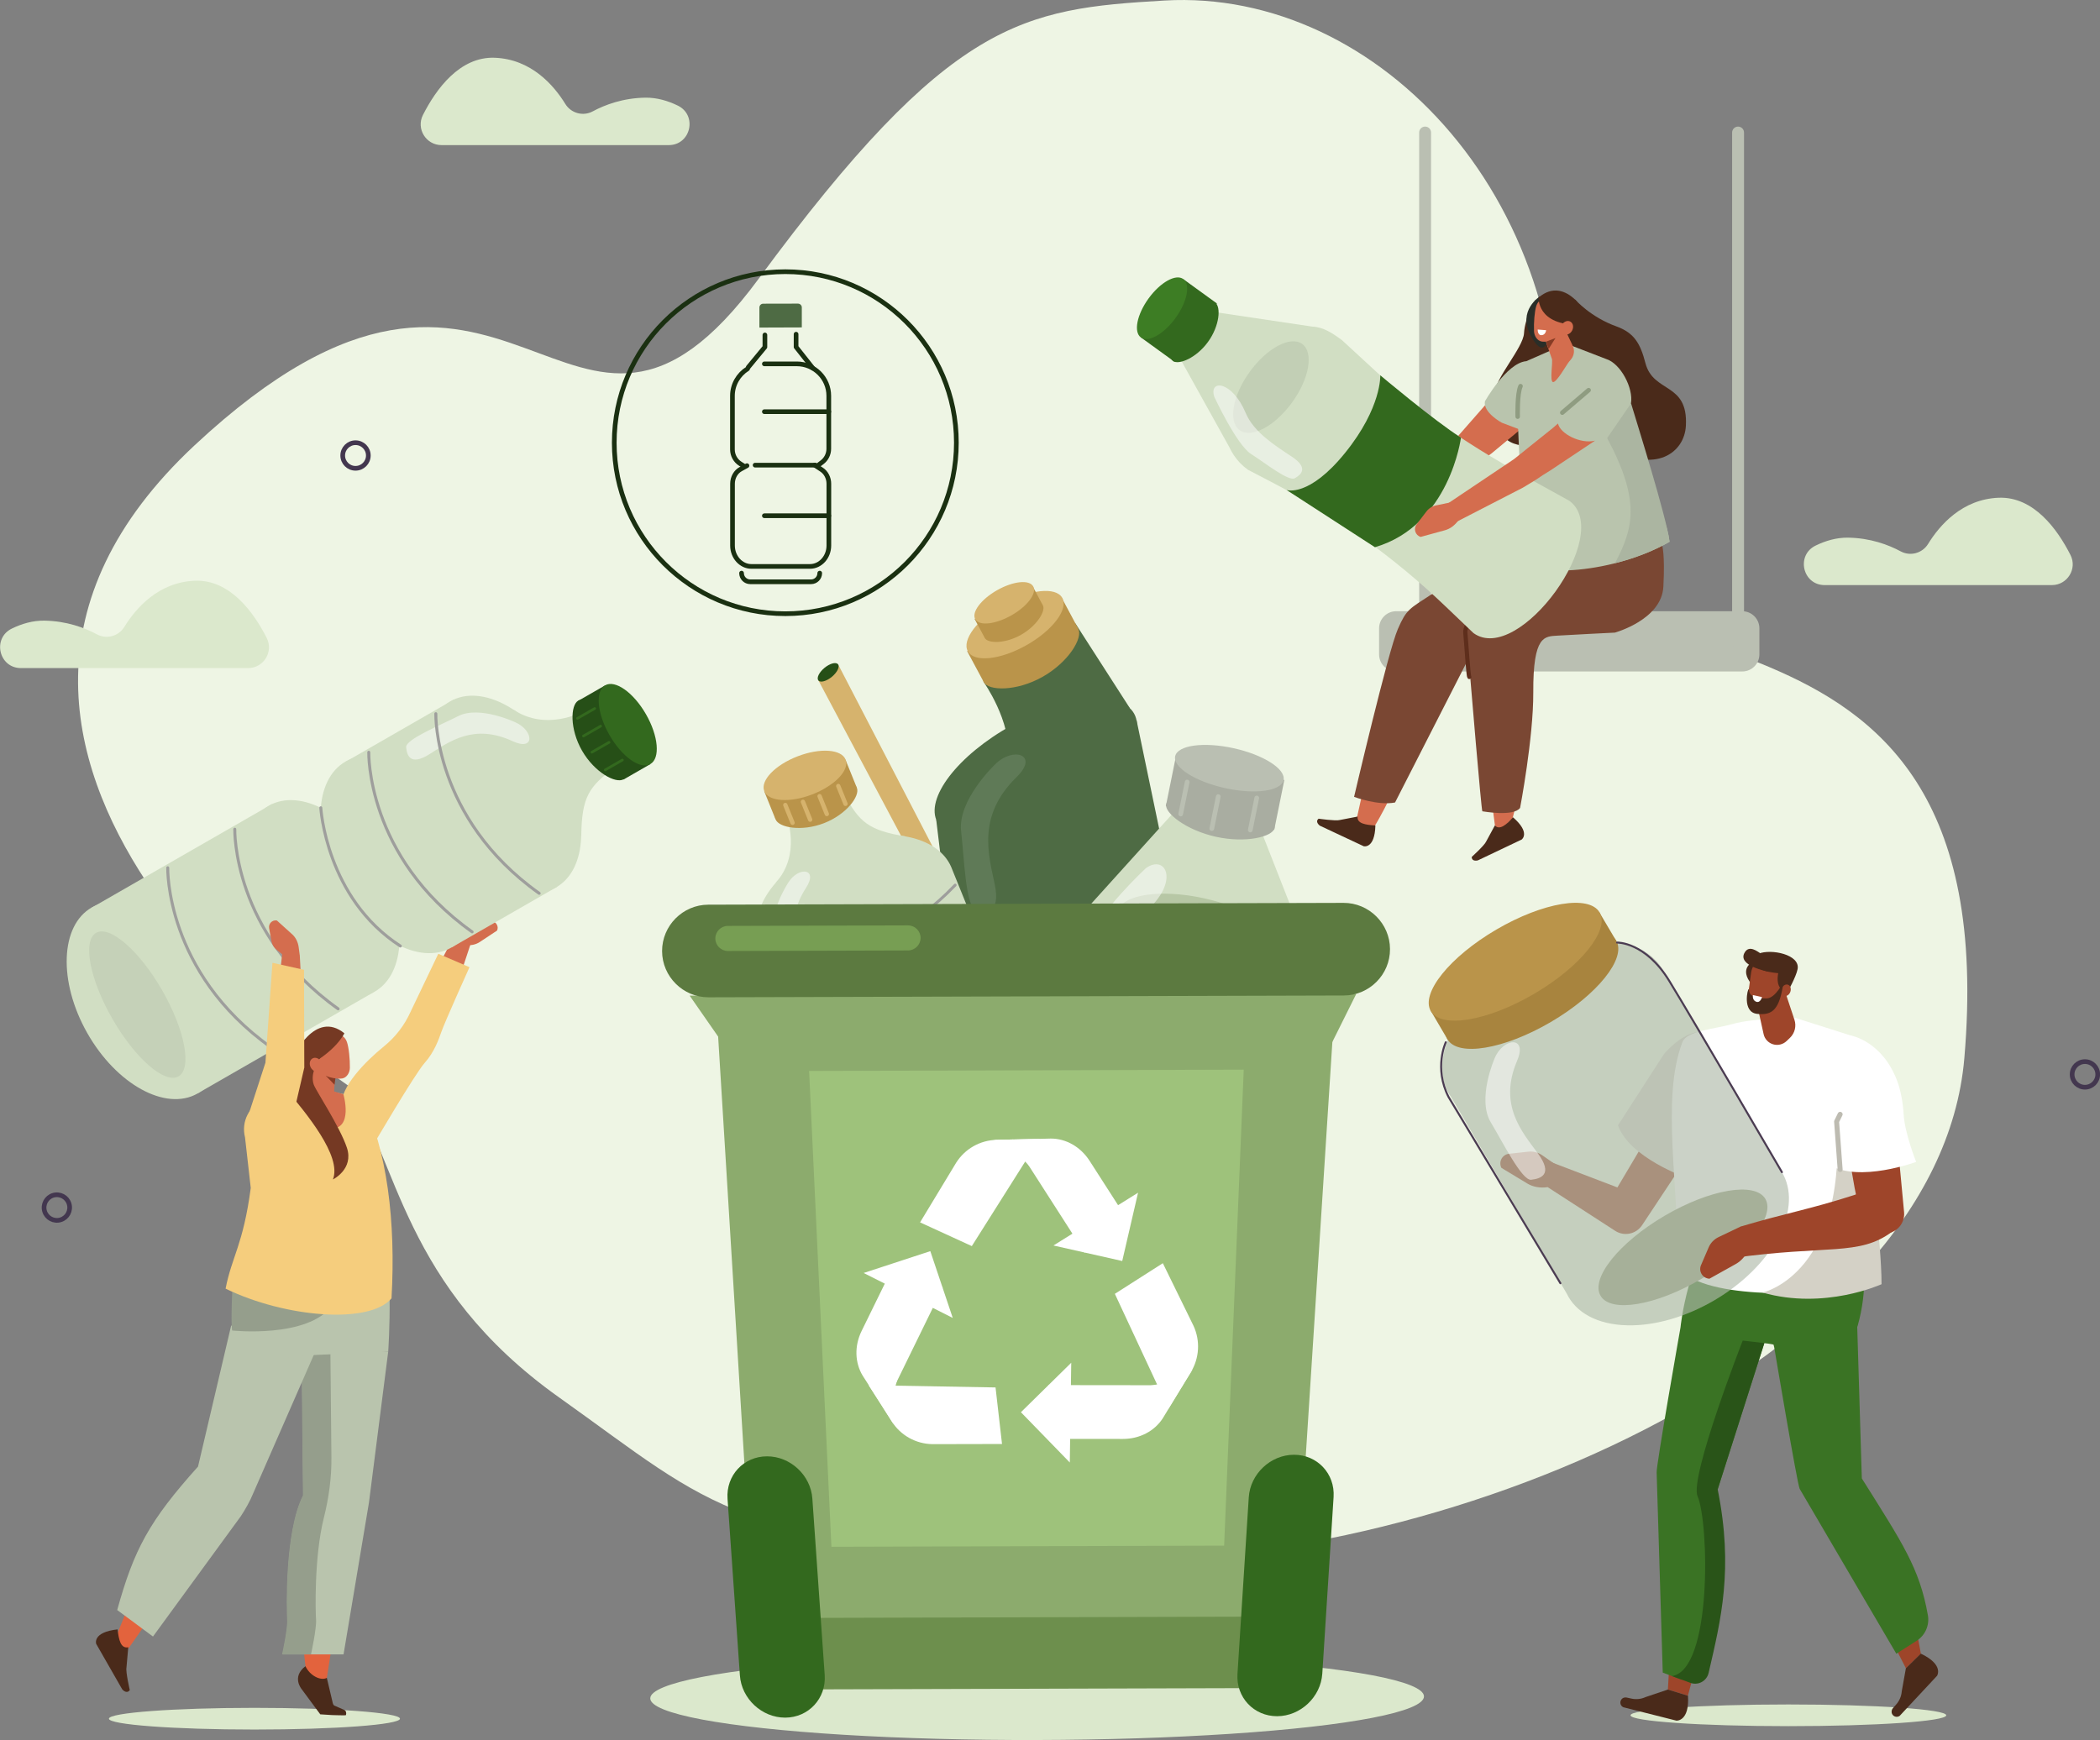 <?xml version="1.0" encoding="utf-8"?>
<!-- Generator: Adobe Illustrator 27.7.0, SVG Export Plug-In . SVG Version: 6.00 Build 0)  -->
<svg version="1.1" xmlns="http://www.w3.org/2000/svg" xmlns:xlink="http://www.w3.org/1999/xlink" x="0px" y="0px"
	 viewBox="0 0 2788 2310.8" style="enable-background:new 0 0 2788 2310.8;" xml:space="preserve">
<rect x="0" y="0" width="2788" height="2310.8" fill="#808080" stroke="none"/>
<style type="text/css">
	.st0{fill:#EEF5E4;}
	.st1{fill:#D6B36D;}
	.st2{fill:#264F17;}
	.st3{fill:#4E6B44;}
	.st4{fill:#BA944A;}
	.st5{fill:#5F7A57;}
	.st6{fill:#D1DEC3;}
	.st7{fill:#A9ADA1;}
	.st8{fill:#BABFB2;}
	.st9{fill:#B7C7A5;}
	.st10{fill:none;stroke:#BABFB2;stroke-width:6.21;stroke-linecap:round;stroke-linejoin:round;stroke-miterlimit:10;}
	.st11{opacity:0.51;fill:#FFFFFF;}
	.st12{fill:#DFE6D6;}
	.st13{fill:none;stroke:#D6B36D;stroke-width:5.743;stroke-linecap:round;stroke-linejoin:round;stroke-miterlimit:10;}
	.st14{fill:none;stroke:#9E9E9C;stroke-width:3.804;stroke-linecap:round;stroke-linejoin:round;stroke-miterlimit:10;}
	
		.st15{fill-rule:evenodd;clip-rule:evenodd;fill:none;stroke:#43374F;stroke-width:6.21;stroke-linecap:round;stroke-linejoin:round;stroke-miterlimit:10;}
	.st16{fill-rule:evenodd;clip-rule:evenodd;fill:#DBE8CC;}
	.st17{fill:#DBE8CC;}
	.st18{fill:#8CAB6D;}
	.st19{fill:#5C7A40;}
	.st20{fill:#9EC27B;}
	.st21{fill:#FFFFFF;}
	.st22{fill-rule:evenodd;clip-rule:evenodd;fill:#779E53;}
	.st23{fill:#6D8F4D;}
	.st24{fill:#33691E;}
	.st25{fill-rule:evenodd;clip-rule:evenodd;fill:#D46D4E;}
	.st26{fill:#D46D4E;}
	.st27{fill:#C5D1B8;}
	.st28{fill:none;stroke:#33691E;stroke-width:3.468;stroke-linecap:round;stroke-linejoin:round;stroke-miterlimit:10;}
	.st29{fill:none;stroke:#9E9E9C;stroke-width:3.959;stroke-linecap:round;stroke-linejoin:round;stroke-miterlimit:10;}
	.st30{fill-rule:evenodd;clip-rule:evenodd;fill:#F5CD7D;}
	.st31{fill-rule:evenodd;clip-rule:evenodd;fill:#E3633D;}
	.st32{fill-rule:evenodd;clip-rule:evenodd;fill:#4A2A1A;}
	.st33{fill-rule:evenodd;clip-rule:evenodd;fill:#B9C4AD;}
	.st34{fill-rule:evenodd;clip-rule:evenodd;fill:#959E8C;}
	.st35{fill-rule:evenodd;clip-rule:evenodd;fill:#873B24;}
	.st36{fill-rule:evenodd;clip-rule:evenodd;fill:#753923;}
	.st37{fill:#753923;}
	.st38{fill:#9E452A;}
	.st39{fill-rule:evenodd;clip-rule:evenodd;fill:#D6D3CB;}
	.st40{fill-rule:evenodd;clip-rule:evenodd;fill:#9E452A;}
	.st41{fill-rule:evenodd;clip-rule:evenodd;fill:#3A7324;}
	.st42{fill-rule:evenodd;clip-rule:evenodd;fill:#295418;}
	.st43{fill-rule:evenodd;clip-rule:evenodd;fill:#FFFFFF;}
	.st44{fill-rule:evenodd;clip-rule:evenodd;fill:#D4D1C6;}
	.st45{opacity:0.65;fill:#B0BAA9;}
	.st46{fill:#A8843E;}
	.st47{fill:#A6B099;}
	.st48{fill:none;stroke:#4B3C52;stroke-width:2.631;stroke-linecap:round;stroke-linejoin:round;stroke-miterlimit:10;}
	
		.st49{fill-rule:evenodd;clip-rule:evenodd;fill:none;stroke:#BDBBB1;stroke-width:6.597;stroke-linecap:round;stroke-linejoin:round;stroke-miterlimit:10;}
	.st50{fill-rule:evenodd;clip-rule:evenodd;fill:#BABFB2;}
	.st51{fill-rule:evenodd;clip-rule:evenodd;fill:#7A4733;}
	
		.st52{fill-rule:evenodd;clip-rule:evenodd;fill:none;stroke:#5E2E1C;stroke-width:5.583;stroke-linecap:round;stroke-linejoin:round;stroke-miterlimit:10;}
	.st53{fill-rule:evenodd;clip-rule:evenodd;fill:#2A2E28;}
	.st54{fill-rule:evenodd;clip-rule:evenodd;fill:#ABB5A1;}
	
		.st55{fill-rule:evenodd;clip-rule:evenodd;fill:none;stroke:#8F9C81;stroke-width:5.964;stroke-linecap:round;stroke-linejoin:round;stroke-miterlimit:10;}
	.st56{fill:#3D7D24;}
	.st57{fill:#C2CFB5;}
	.st58{fill:none;stroke:#1A3011;stroke-width:6.21;stroke-linecap:round;stroke-linejoin:round;stroke-miterlimit:10;}
</style>
<g id="background">
</g>
<g id="image">
	<g>
		<path class="st0" d="M461.6,1441.2c0,0-645.1-437.3-203.3-849.8c423.5-395.3,494.8,123.9,748.9-221.2S1357.7,11.7,1546.1,0.7
			c284.6-16.6,556.1,269.4,520.3,652.1c-29.4,313.6,601,56.5,541.5,752.4c-34.7,405.8-705.5,686.9-1171.4,666.2
			s-486-67.6-694.3-215.7S528.8,1541,461.6,1441.2z"/>
		<g>
			<path class="st1" d="M1356.8,1353c4.6,17.8-14.7,21.8-23.4,15l-247.1-464.9l26.3-21L1356.8,1353z"/>
			<path class="st2" d="M1112.5,882.1c2.7,3.3-0.9,10.7-8.1,16.7c-7.2,5.9-15.2,8.1-17.9,4.8c-2.7-3.3,0.9-10.7,8.1-16.7
				C1101.8,881,1109.8,878.8,1112.5,882.1z"/>
		</g>
		<g>
			<path class="st3" d="M1306,905.8c0,0,36.7,51.7,32.6,99.6c-4.1,47.8,161.3-65.2,161.3-65.2l-72.2-112.3L1306,905.8z"/>
			<path class="st3" d="M1508.9,956.3l60.2,289.3c2.9,13.9,0.3,28.3-7.2,40.1l-3.9,6.2l34.2,169.3c10.6,8.7-301.8-133.9-301.8-133.9
				l0,0c-12.9-9.1-21.3-23.2-23.2-38.8l-24.3-200.1L1508.9,956.3z"/>
			
				<ellipse transform="matrix(0.875 -0.484 0.484 0.875 -321.842 793.016)" class="st3" cx="1375.2" cy="1020" rx="149.2" ry="65.1"/>
			<g>
				<g>
					<polygon class="st4" points="1431.4,834.7 1305.8,905.3 1284,864.7 1409.7,794.1 					"/>
					<path class="st4" d="M1431.6,835.2c6.3,11.9-12.9,44.2-47.6,63.7c-34.7,19.5-71.7,18.7-78,6.9c-6.3-11.9,16.6-37.3,51.3-56.8
						C1392,829.5,1425.3,823.3,1431.6,835.2z"/>
					
						<ellipse transform="matrix(0.87 -0.494 0.494 0.87 -233.899 773.279)" class="st1" cx="1346.9" cy="829.4" rx="72" ry="31.2"/>
				</g>
				<g>
					<polygon class="st4" points="1384.4,803.7 1307.3,847 1293.9,822 1371.1,778.7 					"/>
					<path class="st4" d="M1384.6,804c3.9,7.3-7.9,27.1-29.2,39.1c-21.3,12-44,11.5-47.9,4.2c-3.9-7.3,10.2-22.9,31.5-34.9
						S1380.7,796.7,1384.6,804z"/>
					
						<ellipse transform="matrix(0.87 -0.494 0.494 0.87 -221.442 762.404)" class="st1" cx="1332.5" cy="800.4" rx="44.2" ry="19.2"/>
				</g>
			</g>
			<path class="st5" d="M1321,1015.2c0,0-49.8,47.3-45,88.6c3.9,33.5,6,100.3,19.2,104.1c13.2,3.8,33.7,6,25.4-33.7
				c-8.4-39.7-23.5-91,29.1-142.3C1380.2,1002.1,1345,991,1321,1015.2z"/>
			<path class="st4" d="M1557.9,1291.9c-57.1,58.2-206.8,74.9-267.6,35.4L1307,1457l229.3,48.3c17,3.6,41,1.2,63.7-5.3
				L1557.9,1291.9z"/>
			<path class="st6" d="M1737,1263.3l-65-165.7l-109.1-23.9c0,0-89.5,99.2-119.2,132c-3.4,3.2-6.6,6.7-9.4,10.3l0,0l0,0
				c-6.9,9.1-11.9,19.5-14.2,31l-0.8,47.7c-0.9,53.2-6.1,105.8-15.5,157.5l290.8-4.7c4.8-17.1,10.2-34,16.2-50.8l28.9-79.8
				C1743.7,1298.3,1746.4,1280.6,1737,1263.3z"/>
			<polygon class="st7" points="1691.7,1102 1547.8,1070.5 1561.2,1004.3 1705.1,1035.8 			"/>
			<path class="st7" d="M1692.1,1099.7c-2.3,11.4-37.7,20.3-77.5,11.6c-39.7-8.7-68.7-31.7-66.4-43.1c2.3-11.4,36.4-13.6,76.1-4.9
				S1694.4,1088.3,1692.1,1099.7z"/>
			
				<ellipse transform="matrix(0.216 -0.976 0.976 0.216 283.862 2393.697)" class="st8" cx="1633.1" cy="1020" rx="27.1" ry="73.7"/>
			
				<ellipse transform="matrix(0.217 -0.976 0.976 0.217 40.765 2518.452)" class="st9" cx="1589.9" cy="1233.8" rx="42.4" ry="108.8"/>
			<line class="st10" x1="1576.1" y1="1038.5" x2="1567.5" y2="1081"/>
			<line class="st10" x1="1617.4" y1="1057.9" x2="1608.8" y2="1100.4"/>
			<line class="st10" x1="1668.5" y1="1059.7" x2="1659.9" y2="1102.2"/>
			<path class="st11" d="M1521.3,1152.9c0,0-66.2,62-69.8,89.9c-3.6,27.9-15.8,74.5-4,81.9c11.8,7.5,31.4,16.2,36.3-17.2
				c5-33.4,9.8-73.2,36.9-96.6C1566.6,1171.3,1548.2,1133.8,1521.3,1152.9z"/>
			<path class="st12" d="M1539.6,1387.7c-114.8-30.2-121-69.1-121-69.1l-21.3,157.4l139,29.3c27.2,5.7,72.6-3.8,101.1-21.1l59.1-36
				c7.9-29,14.5-51.3,14.5-51.3S1654.4,1417.9,1539.6,1387.7z"/>
			<path class="st6" d="M1203,1110.9c-50.5-8.2-62.3-19.6-81.9-55.8l-76.6,29.9c0,0,19.4,49.7-14.6,87.2L1203,1110.9z"/>
			<path class="st6" d="M1310.3,1362.7c16-23.7,19.2-47.1,11.3-66.2l0,0l-58.1-143.5c-0.2-0.5-0.4-1-0.6-1.5l-0.2-0.5l0,0
				c-8.6-19.6-29.1-34.5-59.6-40.1c-62.3-11.5-142.9,19.7-179.9,69.7c-17,23-21.9,45.9-16.1,65.1l0,0l0.2,0.4c0.9,3,2.1,5.9,3.5,8.7
				l55,135.9c1.9,6.2,20.5,41.8,24.6,47.1l264.1,29.1C1384.5,1420.5,1365.7,1375.6,1310.3,1362.7z"/>
			<polygon class="st4" points="1137.4,1045.7 1029.5,1087.8 1014.6,1050.8 1122.4,1008.7 			"/>
			<path class="st4" d="M1137.6,1046.2c4.4,10.8-13.7,35.3-43.5,46.9c-29.8,11.6-60,6-64.4-4.9c-4.4-10.8,16.2-29,46-40.6
				C1105.5,1036,1133.2,1035.3,1137.6,1046.2z"/>
			
				<ellipse transform="matrix(0.933 -0.36 0.36 0.933 -298.998 453.53)" class="st1" cx="1068.5" cy="1029.8" rx="57.9" ry="27.1"/>
			<line class="st13" x1="1042.6" y1="1069" x2="1052.2" y2="1092.7"/>
			<line class="st13" x1="1066" y1="1064.8" x2="1075.6" y2="1088.5"/>
			<line class="st13" x1="1088.1" y1="1057.3" x2="1097.7" y2="1081"/>
			<line class="st13" x1="1112.9" y1="1043.8" x2="1122.5" y2="1067.5"/>
			<path class="st14" d="M1190.9,1429.8c37.7-8.1,83.9-26.7,120.2-68.3"/>
			<path class="st14" d="M1021.9,1271.4c0,0,132.1,23.7,246.2-96"/>
			<path class="st14" d="M1059.3,1363.8c0,0,132.1,23.7,246.2-96"/>
			<path class="st11" d="M1046.7,1171.8c0,0-28.1,42.3-18,71.4c8.2,23.6,20.5,71.6,30.6,72.2s25.2-1.1,12.8-28.5
				c-12.4-27.4-31.6-62.1-2.1-107.7C1087.1,1152.8,1060.1,1150.5,1046.7,1171.8z"/>
		</g>
		
			<ellipse transform="matrix(0.995 -9.821019e-02 9.821019e-02 0.995 -157.153 15.164)" class="st15" cx="75.5" cy="1603.9" rx="17" ry="17"/>
		<circle class="st15" cx="472" cy="604.9" r="17"/>
		<circle class="st15" cx="2768" cy="1426.8" r="17"/>
		<path class="st16" d="M586.2,192.7c-20.6,0-34-21.7-24.7-40c17.4-34.3,48.9-77.8,95.4-76c48.3,1.9,78.2,36.3,93.6,61.3
			c7.6,12.4,23.6,16.8,36.4,9.9c16.2-8.7,40.2-17.8,70-18.2c15.2-0.2,29.7,4.1,42.9,10.5c26.4,12.8,17.4,52.5-12,52.5H586.2z"/>
		<path class="st16" d="M329.4,887.2c20.6,0,34-21.7,24.7-40c-17.4-34.3-48.9-77.8-95.4-76c-48.3,1.9-78.2,36.3-93.6,61.3
			c-7.6,12.4-23.6,16.8-36.4,9.9c-16.2-8.7-40.2-17.8-70-18.2c-15.2-0.2-29.7,4.1-42.9,10.5c-26.4,12.8-17.4,52.5,12,52.5H329.4z"/>
		<path class="st16" d="M2724.1,777c20.6,0,34-21.7,24.7-40c-17.4-34.3-48.9-77.8-95.4-76c-48.3,1.9-78.2,36.3-93.6,61.3
			c-7.6,12.4-23.6,16.8-36.4,9.9c-16.2-8.7-40.2-17.8-70-18.2c-15.2-0.2-29.7,4.1-42.9,10.5c-26.4,12.8-17.4,52.5,12,52.5H2724.1z"
			/>
		<g>
			
				<ellipse transform="matrix(1 -2.529298e-03 2.529298e-03 1 -5.697 3.49)" class="st17" cx="1376.9" cy="2254.1" rx="513.6" ry="56.6"/>
			<path class="st18" d="M1665.4,2007.8c1.8-31.8,26.5-58,54.8-58c4.2,0,8.3,0.6,12.2,1.7l45.7-711.4l-832,17.5l42.7,694.5
				c1.4-0.1,2.8-0.2,4.2-0.3c28.3-0.1,53.2,25.9,55.1,57.7l14.3,228.7c3.4,0.5,6.8,0.9,10.3,0.8l404.9-1.2c0,0,0,0,0,0l171.4-0.5
				c1.2,0,2.3-0.1,3.4-0.2L1665.4,2007.8z"/>
			<polygon class="st18" points="1766.6,1388.2 1800.7,1319.7 915.6,1322.2 953.3,1376.4 			"/>
			<path class="st19" d="M1784.1,1322l-843.4,2.4c-33.8,0.1-61.6-27.5-61.7-61.3v0c-0.1-33.8,27.5-61.6,61.3-61.7l843.4-2.4
				c33.8-0.1,61.6,27.5,61.7,61.3v0C1845.6,1294.2,1818,1321.9,1784.1,1322z"/>
			<polygon class="st20" points="1625.2,2052.6 1103.8,2054.1 1074.2,1422.2 1651.2,1420.5 			"/>
			<g>
				<path class="st21" d="M1480.1,1718.2l63.7-40.7l40.7,83.1c9.2,19.8,7.9,42.9-3.5,61.6l-29.8,48.6L1480.1,1718.2z"/>
				<path class="st21" d="M1391.8,1839.4l1.4,71.4l97.6,0.1c22,0,41.9-10.3,52.9-27.4l26.7-43.9L1391.8,1839.4z"/>
				<polygon class="st21" points="1355.4,1875.4 1422.2,1809.7 1420.3,1942.2 				"/>
				<path class="st21" d="M1583.2,1818.7c0,0-19.5,24.8-109.1,25.4l-2.2,42.7l97.8-46.1L1583.2,1818.7z"/>
				<path class="st21" d="M1321.7,1842.5l8.6,75.1l-92.6,0.2c-21.9-0.4-42.1-11.7-53.8-30.2l-30.7-48.1L1321.7,1842.5z"/>
				<path class="st21" d="M1251.6,1709.9l-64.8-30l-42.9,87.6c-9.7,19.8-9.1,42.1,1.5,59.5l27.8,43.3L1251.6,1709.9z"/>
				<polygon class="st21" points="1235.1,1661.5 1264.9,1750.2 1146.6,1690.5 				"/>
				<path class="st21" d="M1186.2,1891c0,0-13.7-28.4,25-109.2l-37.4-20.7l-1.4,108.1L1186.2,1891z"/>
				<path class="st21" d="M1290.2,1654.8l-68.7-31.5l47.9-79.2c11.7-18.5,31.8-29.9,53.7-30.4l57-1.3L1290.2,1654.8z"/>
				<path class="st21" d="M1440,1663.6l59.3-39.9l-52.7-82.1c-11.9-18.5-31.3-29.7-51.6-29.6l-51.4,1.3L1440,1663.6z"/>
				<polygon class="st21" points="1489.9,1674.6 1398.6,1654 1510.9,1583.9 				"/>
				<path class="st21" d="M1319,1513.8c0,0,31.4,3,80.4,78l37.1-21.3l-91.7-57.3L1319,1513.8z"/>
			</g>
			<path class="st22" d="M1205.6,1262.2l-239.2,0.7c-9.2,0-16.7-7.5-16.7-16.6l0,0c0-9.2,7.5-16.7,16.6-16.7l239.2-0.7
				c9.2,0,16.7,7.5,16.7,16.6l0,0C1222.2,1254.6,1214.7,1262.1,1205.6,1262.2z"/>
			
				<rect x="1056.8" y="2147.7" transform="matrix(1 -2.865485e-03 2.865485e-03 1 -6.284 3.946)" class="st23" width="634.5" height="94.9"/>
			<path class="st24" d="M1042.5,2281L1042.5,2281c-31,0.1-58.1-25.2-60.2-56.1l-16.4-234.5c-2.2-31,21.4-56.4,52.4-56.4h0
				c31-0.1,58.1,25.2,60.2,56.1l16.4,234.5C1097,2255.5,1073.4,2280.9,1042.5,2281z"/>
			<path class="st24" d="M1695.6,2279.1L1695.6,2279.1c31-0.1,57.9-25.5,59.9-56.5l15-234.6c2-31-21.7-56.2-52.7-56.1h0
				c-31,0.1-57.9,25.5-59.9,56.5l-15,234.6C1640.9,2254,1664.6,2279.2,1695.6,2279.1z"/>
		</g>
		<g>
			<path class="st25" d="M539.6,1368.3c19.5,8.5,40.4,4.3,52.8-17l37.9-114.3l-25,1.5l-42,80.2L539.6,1368.3z"/>
			<path class="st26" d="M605,1238.8l17.6-13.1c3.5-2.6,7.8-3.9,12.2-3.6l17.7,1.2c6.2,0.4,10,6.9,7.4,12.5l0,0l-23,15.2
				c-5.1,3.4-11.6,4.8-18.4,4l-11.2-1.3L605,1238.8z"/>
			<g>
				<polygon class="st6" points="361.2,1067.8 121.4,1205.6 262.9,1451.7 495.8,1317.8 				"/>
				
					<ellipse transform="matrix(0.87 -0.493 0.493 0.87 -630.089 267.453)" class="st6" cx="192.1" cy="1328.6" rx="87.6" ry="142.1"/>
				
					<ellipse transform="matrix(0.87 -0.493 0.493 0.87 -532.932 365.736)" class="st6" cx="427.1" cy="1193.5" rx="87.6" ry="142.1"/>
				<polygon class="st6" points="602.5,929 458.4,1011.9 599.9,1258 739.9,1177.5 				"/>
				
					<ellipse transform="matrix(0.87 -0.493 0.493 0.87 -490.762 408.394)" class="st6" cx="529.1" cy="1134.8" rx="87.6" ry="142.1"/>
				
					<ellipse transform="matrix(0.87 -0.493 0.493 0.87 -433.222 466.602)" class="st6" cx="668.2" cy="1054.8" rx="87.6" ry="142.1"/>
				
					<ellipse transform="matrix(0.867 -0.498 0.498 0.867 -640.569 268.69)" class="st27" cx="182.9" cy="1333.9" rx="38.1" ry="109.9"/>
				<path class="st6" d="M771.7,1110.9c0.5-52.9,10.3-66.4,44.3-91.6l-42.7-74.2c0,0-47.9,26.7-91.8-2.8L771.7,1110.9z"/>
				
					<rect x="795.4" y="911.9" transform="matrix(0.867 -0.498 0.498 0.867 -375.999 536.126)" class="st2" width="41.1" height="120.6"/>
				<path class="st2" d="M827.8,1034.9c-10.4,6-38.4-9.1-55-37.9c-16.6-28.9-15.5-60.6-5.1-66.6c10.4-6,32.3,12.6,48.9,41.4
					C833.2,1000.7,838.2,1028.9,827.8,1034.9z"/>
				
					<ellipse transform="matrix(0.867 -0.498 0.498 0.867 -368.526 543.642)" class="st24" cx="833.8" cy="961.9" rx="27.9" ry="60.3"/>
				<g>
					<line class="st28" x1="789.5" y1="940.9" x2="766.6" y2="954"/>
					<line class="st28" x1="797.4" y1="964.3" x2="774.6" y2="977.4"/>
					<line class="st28" x1="808.6" y1="985.8" x2="785.8" y2="998.9"/>
					<line class="st28" x1="826.3" y1="1009.3" x2="803.5" y2="1022.4"/>
				</g>
				<path class="st11" d="M684.6,959.4c0,0-47.8-22.8-76.1-8.5c-22.9,11.7-70.2,30.9-69.3,41.4c1,10.4,5.1,25.6,31.2,9.1
					c26.1-16.5,58.7-41,110.2-17.1C710.5,998.1,708.6,970.2,684.6,959.4z"/>
				<path class="st29" d="M425.9,1072.7c0,0,6.9,119.8,105.6,183.6"/>
				<path class="st29" d="M311.7,1101.2c0,0-3.5,138.5,137.2,238.5"/>
				<path class="st29" d="M222.7,1152.4c0,0-3.5,138.5,137.2,238.5"/>
				<path class="st29" d="M578.6,947.8c0,0-3.5,138.5,137.2,238.5"/>
				<path class="st29" d="M489.6,999c0,0-3.5,138.5,137.2,238.5"/>
			</g>
			<path class="st25" d="M360.5,1407.8c21.2,0.9,39.3-10.5,43.1-34.9l-5.6-104l-22.9-5.8l-10.3,89.9L360.5,1407.8z"/>
			<path class="st26" d="M384.1,1274.9l-17.1-13.8c-3.4-2.8-5.7-6.6-6.5-10.9l-3.2-17.5c-1.1-6.1,4.2-11.4,10.3-10.3l0,0l20.5,18.5
				c4.5,4.1,7.5,10.1,8.4,16.8l1.5,11.2L384.1,1274.9z"/>
			<path class="st30" d="M581.9,1266.6l41.4,17.8c0,0-32.8,72.8-37.4,86.1c-3.2,9.2-9.2,26.6-22.1,41s-68.3,109.1-68.3,109.1
				s-37.9-5.7-41.9-52.5c-2.1-24.3,31.5-58.6,56.2-78.6c15.1-12.2,27.1-27.8,35.1-45.5L581.9,1266.6z"/>
			<ellipse class="st16" cx="337.8" cy="2282.4" rx="193.2" ry="14.4"/>
			<path class="st31" d="M408,2231.3c0,0-26.1-174.8,7.6-244l-18.4-237.1l110.5,7.6l-74.5,474.9L408,2231.3z"/>
			<path class="st32" d="M433.9,2228.2l7.4,31.3c0.9,5.7,3.1,5.7,3.1,5.7l12.4,5.5c2.7,0.9,3.3,4.2,2.5,6.9c-0.2,0.7-15.6,0-18.4,0
				l-15.7-1l-24.7-33.4c0,0-13.8-16.2,5-30.5C411.6,2225.5,425.8,2232.4,433.9,2228.2z"/>
			<path class="st33" d="M515.4,1794.9l-25.6,200.8L456.1,2197h-80.9c0,0,7.6-35,6.7-46.1c-0.9-11.1-3.8-116.5,20.8-164.9l-2-197.4
				L515.4,1794.9z"/>
			<path class="st34" d="M402.2,1986l-2-197.4l38.4,2.1l1.4,144.5c0.3,26.9-3.4,54-10.1,80.6c-13.1,52.6-11,125.9-10.3,135.1
				c0.9,11.1-6.7,46.1-6.7,46.1h-38.4c0,0,7.6-35,6.7-46.1C380.5,2139.8,377.5,2034.4,402.2,1986z"/>
			<path class="st31" d="M294.2,2012.5l-123.7,176.7c-20.6,4.8-20.5-6.8-12.8-24.5c32.6-76.8,28.1-126.6,102-189.8L294.2,2012.5z"/>
			<path class="st33" d="M418.7,1794.5l-82.9,189.4c-3.5,8.9-10.7,21.5-16,29.5l-116.7,159.9l-47.5-35.2
				c22.3-80.4,42.3-118.1,107.3-190.5l44-187.3l51.7,8.2L418.7,1794.5z"/>
			<path class="st32" d="M170.3,2187.5l-2.4,27c-1.2,5.7,4.4,29.9,4.4,29.9h0c-3,4.5-7.6,1.9-10.1-1.1l-34.5-60.3
				c0,0-5.4-15.5,28.4-19.2C157.7,2177.6,160.3,2189.7,170.3,2187.5z"/>
			<path class="st33" d="M349.5,1632.7l151.1,11.5c24.6,9,14.8,150.7,14.8,150.7l-99.3,4.6c-46.1-1-100.7,35.2-106.5-41.7
				C303,1669.9,349.5,1632.7,349.5,1632.7z"/>
			<path class="st34" d="M308.2,1766.9c0,0,100.2,10.8,132.9-33.2l-132.1-32.6C308.9,1701.2,306.1,1755.7,308.2,1766.9z"/>
			<path class="st30" d="M480.7,1458.4l-54.6-11.9l-15.2-0.9l-59.5,14.4c-20.3,7.7-31.5,29.3-26.1,50.4l7.6,67.2
				c-10,75.4-25.1,90.9-33.4,133.7c78.6,38.3,190.9,47.8,220.3,12.9C525.6,1621.5,514,1528.1,480.7,1458.4z"/>
			<path class="st25" d="M445.7,1415.4c0,0-1.4,22-2.5,40.2c-0.3,4.9-3.2,9.2-7.5,11.3c-4.3,2.1-9.5,1.7-13.4-1.1
				c-1.3-0.9-2.5-1.8-3.7-2.6c-5.4-3.8-8.2-10.5-7.1-17c2.8-16.8,8-47.5,8-47.5L445.7,1415.4L445.7,1415.4z"/>
			<polygon class="st35" points="446,1427.4 444.1,1440.5 432.4,1428.4 			"/>
			<path class="st26" d="M455.9,1453.2c0,0,13.7,46.6-17.2,45.5s-43.2-49.2-43.2-49.2l23.4-7.8L455.9,1453.2z"/>
			<path class="st25" d="M416,1392c-1.1-6.4,3-12.4,9.3-13.6c6.7-1.2,15.2-2.8,21.9-4c6.3-1.1,11.3,3.3,13.4,9.4
				c2.5,7.2,4.1,22.8,3.9,34.2c-0.1,6.5-4,13.1-10.2,14.2c-6.7,1.2-28-1.6-32.1-13.3C419.1,1410,417.7,1401.3,416,1392L416,1392z"/>
			<path class="st36" d="M381.6,1406.3c0,0,17.1-20.2,26.5-29.7c12.6-12.8,29.9-20,49.1-4.4c0,0-11.4,25.4-55.4,46.8L381.6,1406.3z"
				/>
			<path class="st37" d="M409,1387.9c0,0-58.3,23.7-30.5,57c27.9,33.3,75.7,90.3,63.5,121.4c0,0,27.9-13.7,18.6-42
				c-9.4-28.3-41.1-75.6-44-83.8c-8.7-24.5,24.6-54.9,24.6-54.9l-27.3-4.1L409,1387.9z"/>
			
				<ellipse transform="matrix(0.876 -0.481 0.481 0.876 -628.996 377.006)" class="st25" cx="420.3" cy="1414.5" rx="7.9" ry="9.6"/>
			<polygon class="st30" points="374.4,1545.5 404,1417.7 403.6,1287.9 361.7,1278.6 352.4,1411.2 325.4,1494.3 			"/>
		</g>
		<g>
			<path class="st38" d="M2074.1,1552.7l-27-18.8c-5.3-3.6-11.7-5.2-18-4.5l-25.7,2.8c-9,1-14.2,10.6-10.1,18.7h0l34.4,20.8
				c7.6,4.6,17.2,6.3,27,4.8l16.3-2.6L2074.1,1552.7z"/>
			<path class="st38" d="M2199.3,1489.2l-52,87.7l-93-35.5l0.7,35.3l89.3,57.8c12,7.8,27.9,4.4,35.8-7.5l60.2-90.9L2199.3,1489.2z"
				/>
			<path class="st39" d="M2279.1,1379.6c0,0,27.7,32.1,8.8,86.2c-4,11.5-12,26.4-21.3,39c-14.6,19.8-27.3,59.3-27.3,59.3
				s-75.9-26.4-91.2-69.7l61.2-94.8C2209.3,1399.6,2249.8,1350.4,2279.1,1379.6z"/>
			<g>
				<polygon class="st40" points="2513.4,2182.4 2530.3,2215.4 2550.2,2196 2542.3,2154.1 				"/>
				<polygon class="st40" points="2216.3,2210 2214.3,2243.7 2240.9,2251.8 2256.7,2193.3 				"/>
				<ellipse class="st16" cx="2374.3" cy="2277.9" rx="209.6" ry="14.4"/>
				<path class="st41" d="M2359.9,1614.8c-26.9,87.2-4.3,175-4.3,175s30.3,180.6,33.7,187.4l128.3,218.9l26.9-17.1
					c11.4-7.2,17.4-20.7,15-34c-11-62.6-34.1-96.3-87.7-181.7l-6.1-201.2C2483,1640.9,2359.9,1614.8,2359.9,1614.8z"/>
				<path class="st32" d="M2530.3,2215.4l-5.5,30.7c-0.5,6.5-3.1,12.6-7.4,17.4l-4.4,5c-1.9,2.2-2.3,5.4-0.8,8l0,0
					c2,3.5,6.6,4.5,9.9,2.1l49.6-53.2c0,0,9.5-14.7-21.6-29.4L2530.3,2215.4z"/>
				<path class="st41" d="M2446,1609.2l-152.2-11.3c-54.1,71.5-62.7,164.7-62.7,164.7s-32.6,184.9-31.7,192.9l8.1,265.7l25.4,9.5
					c41.3-57.5,48.1-129.6,47.6-252.9l61.9-194.1c51.7,4.9,106.2,51.7,126.2-31.9C2491.3,1656.1,2446,1609.2,2446,1609.2z"/>
				<path class="st32" d="M2214.3,2243.7l-29.6,10c-5.9,2.7-12.5,3.4-18.8,2l-6.4-1.4c-2.9-0.6-5.8,0.6-7.3,3.2l0,0
					c-2.1,3.5-0.7,8,3,9.7l70.5,17.8c0,0,17.5,1.2,15.3-33.1L2214.3,2243.7z"/>
				<path class="st42" d="M2253.7,1986.9c15.2,34.8,19.8,231-34.1,238.9l24.6,9c10.4,3.8,21.7-2.4,24.2-13.2
					c16.3-70.5,33.3-138,12-243.9l61.9-194.1l-28.6-3.3C2313.6,1780.2,2242.8,1962,2253.7,1986.9z"/>
			</g>
			<path class="st43" d="M2324.5,1355.3l47.6-5.2l7.5,0.4l77.8,24.7c22.8,11.5,33.4,38.2,24.8,62.2l-33.9,94.3
				c17.7,58.8,18,119.3,15.1,179.6c-65,8.9-206.5,14.5-236.8-29.9c3.9-98.9-22.4-221.4,7.1-297.7c5.7-14.8,44-17.4,65.3-23.5
				C2307.4,1357.8,2315.9,1356.3,2324.5,1355.3z"/>
			<path class="st44" d="M2340,1716.5c0,0,117.7-25,97-243.9l43.1,46.2c0,0,17.9,128.6,17.9,186.6
				C2497.9,1705.4,2422.6,1740.1,2340,1716.5z"/>
			<g>
				<path class="st40" d="M2329.7,1320.2c0,0,6.4,29.1,11.7,53.1c1.4,6.4,6.2,11.6,12.5,13.5c6.3,1.9,13.1,0.3,17.9-4.2
					c1.6-1.5,3.1-2.9,4.5-4.3c6.5-6.2,8.9-15.6,6-24.2c-7.3-21.9-20.5-61.8-20.5-61.8L2329.7,1320.2L2329.7,1320.2z"/>
				<path class="st32" d="M2330.3,1275.7c0,0-21.6,7.3-7.3,28.1C2337.2,1324.6,2330.3,1275.7,2330.3,1275.7L2330.3,1275.7z"/>
				<path class="st40" d="M2324.8,1291.7c1-6.9,4.7-13,10.4-17c5.7-4,12.7-5.5,19.5-4.1l0,0c13.1,2.6,21.9,15.1,20.1,28.3
					c-1.1,7.6-2.3,16-3.3,23.2c-0.7,4.9-3.4,9.3-7.4,12.2c-4,2.9-9.1,3.9-13.9,2.9c-4.5-0.9-9.3-1.9-13.7-2.8
					c-9.6-1.9-16.1-11.1-14.7-20.8C2322.6,1307,2323.8,1299.1,2324.8,1291.7L2324.8,1291.7z"/>
				<path class="st32" d="M2360.8,1292.4c0,0-5.5,22.6,12.4,24.9c0,0,11.2-19.7,13.3-30.2c3.9-19.5-35.1-27.4-51.9-20.6
					C2317.8,1273.3,2326.1,1289.4,2360.8,1292.4L2360.8,1292.4z"/>
				<path class="st40" d="M2373.8,1307.7c-3.2-1.2-7,1.2-8.4,5.3c-1.5,4.1-0.1,8.3,3.1,9.4c3.2,1.2,7-1.2,8.4-5.3
					C2378.3,1313,2377,1308.8,2373.8,1307.7L2373.8,1307.7z"/>
				<path class="st32" d="M2321.6,1313.7c-1-2.1-9.3,30.5,11.2,32.7c20.6,2.2,30-5.6,35.1-43.1c0,0-10.5,22.6-22.7,22.6
					C2319.9,1326,2322.9,1316.2,2321.6,1313.7L2321.6,1313.7z"/>
				<path class="st32" d="M2348,1290.4c0,0-43.4-7.8-31.3-26.2c11.2-17,38.1,23.9,45.2,17.6L2348,1290.4z"/>
				<path class="st43" d="M2327.2,1321.4l12.1,2.7c0,0-2.1,8.2-7.7,6.2S2327.2,1321.4,2327.2,1321.4z"/>
			</g>
			<g>
				<g>
					<path class="st45" d="M2365.7,1556.6l-157.4-267.5l0,0c-12.8-23.5-40.3-38.6-79.3-39.4c-75.5-1.6-165.2,51-200.3,117.4
						c-16.2,30.6-17.9,58.8-7.7,80.4l0,0l0.1,0.2c1.6,3.4,3.5,6.6,5.7,9.7l153.1,260.2c12,25.2,40.2,41.5,80.8,42.4
						c75.5,1.6,165.2-51,200.3-117.4C2378.6,1609.4,2379.1,1578.9,2365.7,1556.6L2365.7,1556.6z"/>
					<g>
						<polygon class="st46" points="1898.9,1341.3 1922.2,1381 2145.7,1249.4 2123,1211 						"/>
						
							<ellipse transform="matrix(0.863 -0.505 0.505 0.863 -385.783 1206.641)" class="st46" cx="2033.9" cy="1315.3" rx="129.8" ry="49.5"/>
						
							<ellipse transform="matrix(0.863 -0.505 0.505 0.863 -369.884 1190.383)" class="st4" cx="2011.8" cy="1277.8" rx="129.8" ry="49.5"/>
					</g>
					
						<ellipse transform="matrix(0.862 -0.507 0.507 0.862 -531.022 1362.125)" class="st47" cx="2234.3" cy="1655.6" rx="126.9" ry="48.5"/>
					<path class="st48" d="M1919.5,1384.1c0,0-16.2,34,3.7,72.8l148.4,247.2"/>
					<path class="st11" d="M1984.4,1405.2c0,0-24,54.2-5.1,85.4c15.3,25.3,41.2,77.5,53.5,76.1c12.3-1.4,30-6.5,8.8-35.2
						s-52.4-64.3-27.5-122.7C2028.6,1375,1995.6,1378,1984.4,1405.2z"/>
				</g>
				<path class="st48" d="M2146.9,1251.7c0,0,37.5-1.1,69.3,51c32.9,53.8,149.5,253.9,149.5,253.9"/>
			</g>
			<path class="st38" d="M2462.6,1586.7c-60.1,19.4-90.7,24-151.6,42.1l-12.2,42c127.5-18,169.3-2.3,213.2-35.1
				C2515.7,1577.6,2481.2,1578.2,2462.6,1586.7z"/>
			<path class="st40" d="M2441.1,1390.1c0,0,15.1,242,44.3,245.7l12.8,2c16.7,2.6,31.3-11.3,29.7-28.1l-11.8-125.2l-1.7-24.4
				L2441.1,1390.1z"/>
			<path class="st38" d="M2311,1628.8l-29.7,14.2c-5.7,2.8-10.3,7.6-12.8,13.4l-10.2,23.7c-3.6,8.3,2.2,17.6,11.2,18l0,0l35.1-19.6
				c7.7-4.3,14-11.9,17.5-21.1l5.8-15.4L2311,1628.8z"/>
			<path class="st43" d="M2457.4,1375.2c0,0,41.8,7.2,61.6,61c4.2,11.4,7.5,28,8.3,43.6c1.3,24.6,16.6,63.2,16.6,63.2
				s-75.4,27.8-114.7,4.1l-13-112.1C2416.2,1435,2416.3,1371.3,2457.4,1375.2z"/>
			<polyline class="st49" points="2443,1553.1 2438.3,1489.4 2443,1479.8 			"/>
		</g>
		<g>
			<path class="st32" d="M2091.4,398c0,0,20.2,23.2,54.7,35.5c24,8.7,31.8,23.4,38.4,48.7c10.6,40.4,56.9,24.9,53.7,83.4
				c-2,35.9-40.5,63.6-100,29.4s-159.7,50.1-154.3-71.6c0.9-21,38.3-61.5,39.4-80.8c1.2-21.2,14.8-43.9,14.8-43.9L2091.4,398z"/>
			<path class="st50" d="M1892,862.5L1892,862.5c4.3,0,7.9-3.5,7.9-7.9V176c0-4.3-3.5-7.9-7.9-7.9h0c-4.3,0-7.9,3.5-7.9,7.9v678.7
				C1884.2,859,1887.7,862.5,1892,862.5z"/>
			<path class="st50" d="M1853.6,891.7h459.5c12.5,0,22.7-10.2,22.7-22.7v-34.6c0-12.5-10.2-22.7-22.7-22.7h-459.5
				c-12.5,0-22.7,10.2-22.7,22.7V869C1830.9,881.6,1841.1,891.7,1853.6,891.7z"/>
			<path class="st25" d="M1904.6,894.1c-0.1,35.5-48.6,151.2-79,202.1c-4.4,7.4,5.2-4.6-9.9,6.8l-4.5,13.8
				c-9.2-5.5-14-5.9-13.5-13.9l33.6-151.1C1831.6,944.5,1904.7,845.1,1904.6,894.1z"/>
			<path class="st32" d="M1802.4,1084.4l-23.9,4.6c-5.2,1.5-27.9-1.8-27.9-1.8v0c-4,3.1-1.2,7.1,1.7,9.3l58.2,27.3
				c0,0,14.7,3.8,15.5-27.6C1813.3,1095.5,1801.2,1093.7,1802.4,1084.4z"/>
			<path class="st25" d="M2067.4,770.9c6.2,3.9,6.4,12.4,0.6,20.6c-10.4,14.6-54.1,38.3-41.8,87.3c9,35.6-3.8,155.1-18.2,208.6
				c-2.1,7.8,2.1-4.6-8.5,8.1l-0.5,14.2c-9.7-4.7-12.7-5.4-14.3-13.5l-31.3-243c-1.5-7.3,13.3-22.1,17.8-30.9
				c8.7-17.2-8.5-26,11-32.6l41.9-14.1c0,0,2.8,19.2,9.5,23.3L2067.4,770.9z"/>
			<path class="st32" d="M1984.6,1096.2l-11.6,21.4c-2.1,5-19.1,20.4-19.1,20.4l0,0c-0.1,5,4.7,5.5,8.3,4.5l58-27.6
				c0,0,12.3-8.9-11.5-29.5C2000.2,1094.9,1991,1103.1,1984.6,1096.2z"/>
			<path class="st51" d="M2046.3,726.4c0,0-115.9,43.2-145.7,62.8s-33.2,19.6-44.8,46.2c-12.9,29.4-58.1,222.8-58.1,222.8
				s31.5,12,54.4,7.5l96.9-189.8l2.7,21.1c0,0,15,180.3,16.3,180.4c1.3,0.1,41.3,7.4,50.1-4.5c0,0,17.8-93.3,17.5-153.4
				c-0.4-76.5,15.2-74.2,32.3-75.4c9.4-0.7,76-4,76-4s62-17,64.4-60.8c2.4-43.8-1.7-55.5-1.7-55.5L2046.3,726.4z"/>
			<path class="st52" d="M1950.7,899c-1.4-1.5-4-46-5.3-58.4c-1.3-12.4,15.6-36.4,93.3-74.1"/>
			<path class="st50" d="M2307.5,862.5L2307.5,862.5c4.3,0,7.9-3.5,7.9-7.9V176c0-4.3-3.5-7.9-7.9-7.9l0,0c-4.3,0-7.9,3.5-7.9,7.9
				v678.7C2299.6,859,2303.1,862.5,2307.5,862.5z"/>
			<path class="st25" d="M1996.6,509.7l-70.1,79.9l-83.4,64.4l11.5,24.5l86.2-51.9c23.6-11.2,20.6-11.4,39.3-24.4l67.1-55.7
				c5.9-4.1,5-13.1-1.6-16l-19.2-36.7C2011.2,494.5,2005.4,501.9,1996.6,509.7z"/>
			<path class="st53" d="M2044.4,393.6c0,0-29.8,18.6-12.6,51.3s22.9,7.3,22.9,7.3S2062,405.5,2044.4,393.6z"/>
			<path class="st33" d="M2025.1,480.2l45.6-20l14.1-1.8l47.4,18.3c19.5,5.9,36.6,39,33.1,59l-9.8,56.6c22,43.7,55,79.5,61,127.2
				c-70.3,40.6-181.1,51.1-211,20.4C2035.3,641.8,1999.3,547.3,2025.1,480.2z"/>
			<path class="st25" d="M2047.2,439.3c0,0,7.1,20.3,13.1,37.2c1.6,4.5-3.2,30,1.5,30.9c4.7,0.8,18.1-23.2,21.1-26.8
				c1-1.2,2-2.4,2.9-3.5c4.1-5,5-12,2.2-17.9c-7.1-15.1-20.2-42.7-20.2-42.7L2047.2,439.3L2047.2,439.3z"/>
			<path class="st25" d="M2084,413.2c1-6.2-3.3-12.1-9.6-13.1c-6.7-1-15.1-2.3-21.7-3.4c-6.2-1-11.1,3.5-13.1,9.6
				c-2.3,7.1-3.5,22.4-3,33.6c0.3,6.3,4.2,12.7,10.5,13.7c6.7,1,27.6-2.2,31.4-13.9C2081.4,430.9,2082.6,422.4,2084,413.2
				L2084,413.2z"/>
			<path class="st32" d="M2097.7,431.3c0,0,3.2-24.2-6.3-33.2c-12.8-12.2-30.1-18.8-48.7-3C2042.7,395,2039.9,432.5,2097.7,431.3
				L2097.7,431.3z"/>
			<path class="st25" d="M2087.1,439.1c-2.5,4.6-7.6,6.6-11.3,4.5c-3.8-2.1-4.8-7.4-2.3-12c2.5-4.6,7.6-6.6,11.3-4.5
				C2088.6,429.2,2089.6,434.5,2087.1,439.1z"/>
			<polygon class="st35" points="2052.6,453.7 2056,463.4 2065.1,448.9 			"/>
			<path class="st54" d="M2133.7,581.8l31.7-46.2c8.4,28,47,150.8,51.2,183.8c-21.5,12.4-46.9,22.1-72.5,28.5
				C2168.2,702,2178.7,665.9,2133.7,581.8z"/>
			<path class="st43" d="M2052.7,438.5l-11.2-0.9c0,0-0.4,7.7,5.1,7.5C2052,444.9,2052.7,438.5,2052.7,438.5z"/>
			<path class="st33" d="M1971.4,533c0,0,28.5-50.6,54.4-53.3l0.6,94l-32.2-12.2C1994.2,561.7,1968.7,547.9,1971.4,533z"/>
			<path class="st55" d="M2014.9,553.3c0,0-0.9-30.5,3.8-40.5"/>
			<g>
				<path class="st6" d="M1742,433.7l-134.8-20.1l-42.6,58.8c0,0,50.9,91.5,67.7,121.8c1.5,3.3,3.3,6.5,5.3,9.6l0,0l0,0
					c4.9,7.6,11.3,14.4,19.1,20l34.3,17.9c83.1,43.4,159.7,98.2,227.5,163l37.7,36c60.3,43.7,187.5-132,127.2-175.7l-55-30.4
					c-69.8-38.6-137.3-82-196-136.1l-50.9-46.9C1768.8,442.3,1756.6,434.2,1742,433.7z"/>
				
					<rect x="1516.6" y="397.9" transform="matrix(0.587 -0.81 0.81 0.587 302.136 1442.986)" class="st24" width="95.7" height="55.2"/>
				<path class="st24" d="M1613.4,401.9c7.7,5.6,5.9,30.7-9.6,52.1c-15.5,21.4-38.8,31-46.6,25.4c-7.7-5.6-1.4-27.5,14.1-48.9
					C1586.8,409.1,1605.6,396.3,1613.4,401.9z"/>
				
					<ellipse transform="matrix(0.587 -0.81 0.81 0.587 306.01 1418.172)" class="st56" cx="1542.1" cy="409.3" rx="47.9" ry="22.1"/>
				
					<ellipse transform="matrix(0.587 -0.81 0.81 0.587 281.003 1578.386)" class="st57" cx="1686.5" cy="514" rx="70.7" ry="34.7"/>
				<path class="st24" d="M1708.1,650.7c0,0,29.6,10.4,78-49.7c48.4-60,46.4-102.6,46.4-102.6s71.9,60.5,107.1,82.8
					c0,0-14.8,116.2-114.2,145.5L1708.1,650.7z"/>
				<path class="st11" d="M1612.1,526.9c0,0,29.4,63.5,48.7,75.9c19.3,12.4,50.1,36.9,58.2,32.3c8.1-4.6,19-13.5-4-28.7
					c-23-15.2-50.6-32.7-61.2-58C1635.9,505.6,1604.6,503.3,1612.1,526.9z"/>
			</g>
			<path class="st25" d="M2068.4,562.4l-6.5,5.7l-52,41.7l-87.5,58.7l9.9,25.2l89.5-46.1c27-15.9,17-11.1,36.5-22.9l59.3-39.5
				C2098.2,590,2071.2,575.9,2068.4,562.4z"/>
			<line class="st55" x1="2109.1" y1="518.1" x2="2074.1" y2="548"/>
			<path class="st26" d="M1933.4,665.6l-26.7,5.5c-5.2,1.1-9.8,4-13,8.2l-13,17c-4.5,5.9-1.7,14.6,5.4,16.7l0,0l32.1-8.8
				c7.1-1.9,13.6-6.8,18.2-13.5l7.7-11.2L1933.4,665.6z"/>
		</g>
		<g>
			<g>
				<path class="st3" d="M1059.4,403.2l-46.2,0.1c-2.8,0-5,2.3-5,5.1l0,9.8l0,4.5l0,12.3l56.3-0.2l0-12.3l0-4.5l0-9.8
					C1064.5,405.5,1062.2,403.2,1059.4,403.2z"/>
				<polyline class="st58" points="1015.5,444.8 1015.5,460.9 1015.5,460.9 993.4,487.7 				"/>
				<polyline class="st58" points="1079.1,488.9 1056.9,460.8 1056.9,443.8 				"/>
				<path class="st58" d="M986.8,618.4l-4.1-2.6c-6.4-4.1-10.3-11.3-10.3-18.9v-71.2c0-15.1,8-28.4,20-35.9"/>
				<path class="st58" d="M1081.7,617.7l9.1,6c5.9,3.9,9.6,11,9.6,18.7v82.1c0,15.2-11.2,27.7-25,27.7h-77.9
					c-13.7,0-25-12.5-25-27.7v-82.1c0-8.3,4.3-15.9,11-19.5l8.2-4.5"/>
				<path class="st58" d="M1014.8,483.2h43.1c23.3,0,42.4,19.1,42.4,42.4v70.4c0,7-3.3,13.7-8.9,17.9l-4.9,3.7"/>
				<path class="st58" d="M1088.3,761.1c0,6.4-5.2,11.5-11.5,11.5H996c-6.4,0-11.5-5.2-11.5-11.5"/>
				<line class="st58" x1="1002.5" y1="617.7" x2="1082.6" y2="617.7"/>
				<line class="st58" x1="1014.8" y1="546.7" x2="1100.3" y2="546.7"/>
				<line class="st58" x1="1014.8" y1="684.9" x2="1100.3" y2="684.9"/>
			</g>
			<circle class="st58" cx="1042.6" cy="587.9" r="227.1"/>
		</g>
	</g>
</g>
</svg>
